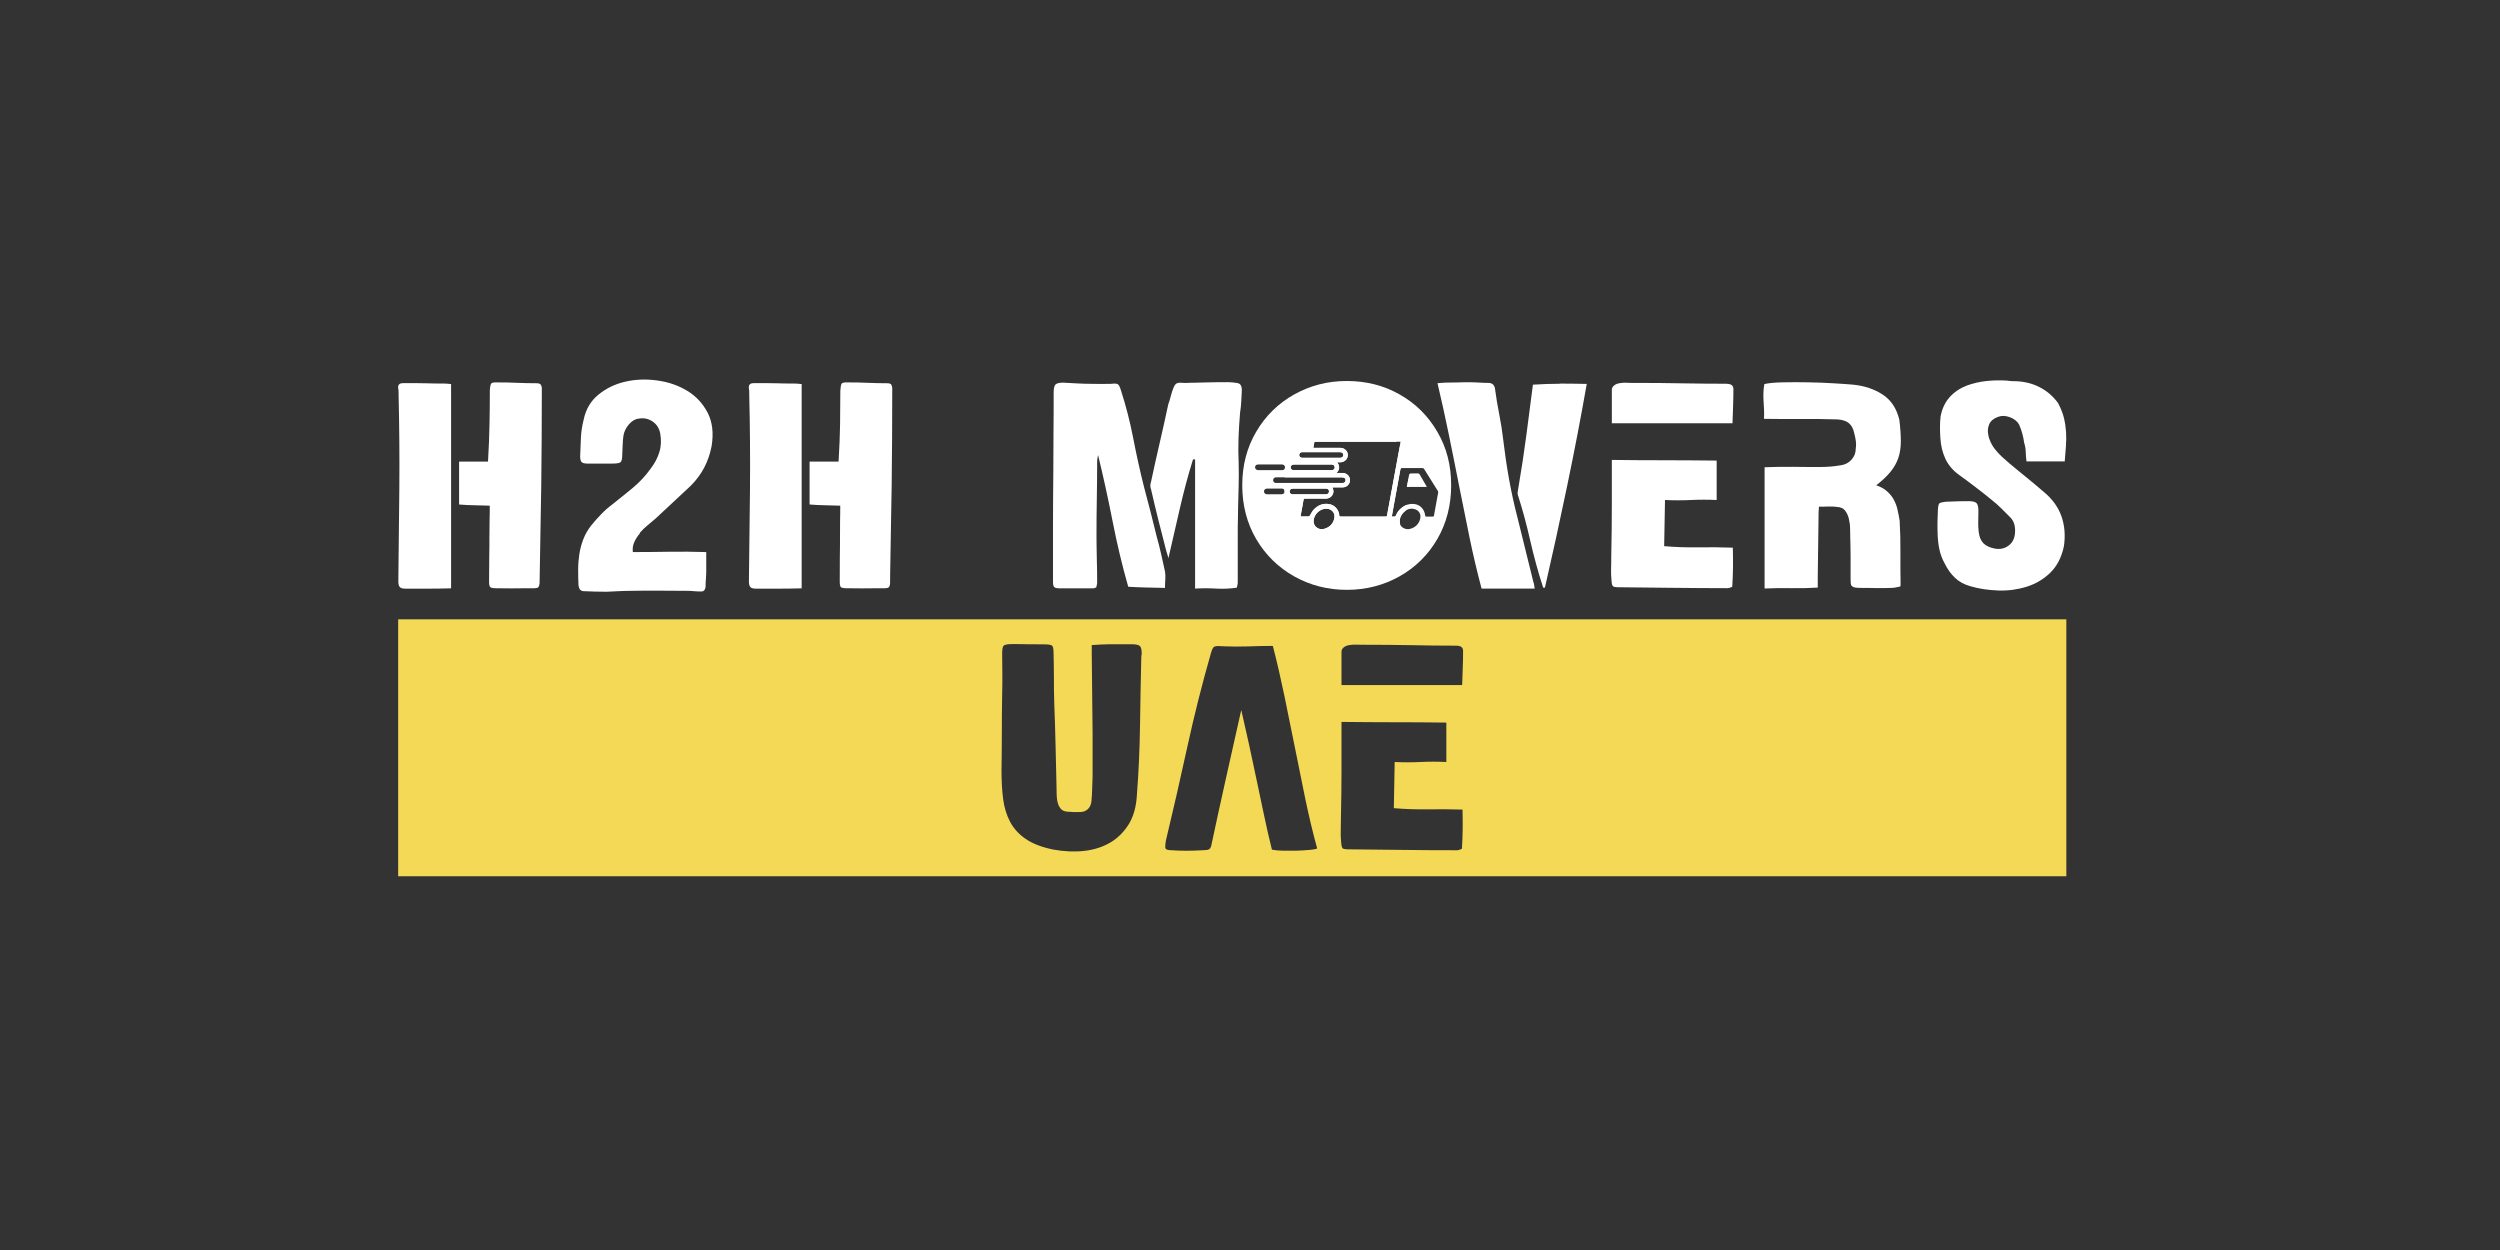 <?xml version="1.0" encoding="UTF-8"?>
<svg id="Layer_1" data-name="Layer 1" xmlns="http://www.w3.org/2000/svg" viewBox="0 0 300 150">
  <rect x="0" y="0" width="300" height="150" fill="#333333" stroke="none"/>
  <defs>
    <style>
      .cls-1 {
        fill: #fff;
      }

      .cls-1, .cls-2 {
        stroke-width: 0px;
      }

      .cls-2 {
        fill: #f4d956;
      }
    </style>
  </defs>
  <g>
    <g>
      <path class="cls-1" d="M171.18,58.35c-.28-.48-.55-.97-.84-1.45-.03-.05-.11-.08-.17-.09-.22-.01-.44,0-.66,0-.37,0-.38,0-.45.37,0,.03-.01.06-.01.08-.08.39-.14.77-.22,1.17h2.38s-.02-.06-.04-.08ZM171.18,58.35c-.28-.48-.55-.97-.84-1.45-.03-.05-.11-.08-.17-.09-.22-.01-.44,0-.66,0-.37,0-.38,0-.45.37,0,.03-.01.06-.01.08-.08.39-.14.77-.22,1.17h2.38s-.02-.06-.04-.08ZM171.18,58.35c-.28-.48-.55-.97-.84-1.45-.03-.05-.11-.08-.17-.09-.22-.01-.44,0-.66,0-.37,0-.38,0-.45.37,0,.03-.01.06-.01.08-.08.39-.14.77-.22,1.17h2.38s-.02-.06-.04-.08ZM171.18,58.35c-.28-.48-.55-.97-.84-1.45-.03-.05-.11-.08-.17-.09-.22-.01-.44,0-.66,0-.37,0-.38,0-.45.37,0,.03-.01.06-.01.08-.08.39-.14.77-.22,1.17h2.38s-.02-.06-.04-.08ZM171.18,58.35c-.28-.48-.55-.97-.84-1.45-.03-.05-.11-.08-.17-.09-.22-.01-.44,0-.66,0-.37,0-.38,0-.45.37,0,.03-.01.06-.01.08-.08.39-.14.77-.22,1.17h2.38s-.02-.06-.04-.08ZM171.18,58.35c-.28-.48-.55-.97-.84-1.45-.03-.05-.11-.08-.17-.09-.22-.01-.44,0-.66,0-.37,0-.38,0-.45.37,0,.03-.01.06-.01.08-.08.39-.14.77-.22,1.17h2.38s-.02-.06-.04-.08ZM171.18,58.35c-.28-.48-.55-.97-.84-1.45-.03-.05-.11-.08-.17-.09-.22-.01-.44,0-.66,0-.37,0-.38,0-.45.37,0,.03-.01.06-.01.08-.08.39-.14.77-.22,1.17h2.38s-.02-.06-.04-.08ZM171.18,58.35c-.28-.48-.55-.97-.84-1.45-.03-.05-.11-.08-.17-.09-.22-.01-.44,0-.66,0-.37,0-.38,0-.45.37,0,.03-.01.06-.01.08-.08.39-.14.77-.22,1.17h2.38s-.02-.06-.04-.08ZM171.18,58.35c-.28-.48-.55-.97-.84-1.45-.03-.05-.11-.08-.17-.09-.22-.01-.44,0-.66,0-.37,0-.38,0-.45.37,0,.03-.01.06-.01.08-.08.39-.14.77-.22,1.17h2.38s-.02-.06-.04-.08ZM171.18,58.35c-.28-.48-.55-.97-.84-1.45-.03-.05-.11-.08-.17-.09-.22-.01-.44,0-.66,0-.37,0-.38,0-.45.37,0,.03-.01.06-.01.08-.08.39-.14.77-.22,1.17h2.38s-.02-.06-.04-.08ZM171.18,58.35c-.28-.48-.55-.97-.84-1.45-.03-.05-.11-.08-.17-.09-.22-.01-.44,0-.66,0-.37,0-.38,0-.45.37,0,.03-.01.06-.01.08-.08.39-.14.77-.22,1.17h2.38s-.02-.06-.04-.08ZM172.47,51.8c-1.11-1.91-2.62-3.4-4.52-4.47-1.9-1.08-4.02-1.61-6.33-1.61s-4.39.54-6.31,1.61c-1.91,1.07-3.44,2.56-4.56,4.47-1.12,1.9-1.68,4.05-1.68,6.43s.56,4.56,1.68,6.47c1.12,1.9,2.64,3.39,4.56,4.47,1.92,1.07,4.02,1.61,6.31,1.61s4.4-.54,6.31-1.61c1.92-1.08,3.43-2.57,4.54-4.47,1.11-1.91,1.67-4.06,1.67-6.47s-.55-4.53-1.67-6.43ZM168.06,53c-.02.12-.03.22-.05.32-.02.09-.04.19-.05.29-.42,2.3-.84,4.59-1.27,6.88-.08.45-.17.9-.25,1.35-.02.1-.06.14-.16.14-1.81,0-3.62,0-5.42,0-.19,0-.15-.13-.16-.23-.09-.66-.59-1.17-1.25-1.27-.72-.11-1.31.15-1.8.66-.19.2-.32.47-.46.71-.05.08-.08.12-.18.12-.31,0-.61,0-.95,0,.03-.18.06-.32.08-.47.09-.51.2-1.02.28-1.53.02-.12.07-.15.18-.14.82,0,1.65-.02,2.48,0,.65.02,1.15-.65.83-1.27-.01-.02-.01-.04-.02-.08.06,0,.12,0,.17,0,.34,0,.69,0,1.04,0,.5,0,.89-.38.89-.86,0-.49-.39-.87-.89-.87h-.73c.19-.19.31-.39.32-.62.01-.24-.07-.45-.24-.66.15,0,.26,0,.38,0,.5,0,.9-.4.9-.87,0-.48-.4-.86-.9-.86-1.01,0-2.02,0-3.03,0h-.21c.04-.23.08-.45.12-.66,0-.03.05-.06.08-.07.03-.01.07,0,.11,0h10.17ZM157.69,62.17c.19-.64.82-1.13,1.47-1.13s1.12.55.95,1.21c-.16.63-.56,1.02-1.19,1.21-.71.22-1.51-.35-1.23-1.29ZM153.19,57.96c-.13,0-.24-.01-.33-.12-.16-.19-.07-.48.16-.54.07-.02.14-.02.21-.02h7.79c.31,0,.46.14.43.38-.01.16-.13.28-.3.29-.12,0-.23,0-.35,0h-3.7c-1,0-2,0-3,0h-.93ZM156.28,54.26c.76,0,1.52,0,2.28,0s1.5,0,2.24,0c.25,0,.4.13.4.34s-.16.34-.4.34c-1.5,0-3,0-4.5,0-.3,0-.47-.23-.36-.48.07-.15.19-.2.35-.2ZM155.33,55.73h4.48c.22.01.37.15.36.35,0,.19-.15.33-.36.33-.76,0-1.53,0-2.29,0h-2.15c-.06,0-.11,0-.17,0-.18-.01-.31-.14-.32-.31-.01-.16.11-.32.27-.35.06-.01.12-.01.18-.01ZM154.76,58.97c0-.21.15-.34.39-.34h3.94c.25,0,.39.12.39.33,0,.22-.14.36-.39.36-1.32,0-2.64,0-3.96,0-.24,0-.38-.14-.38-.35ZM150.91,56.41c-.16-.02-.28-.15-.3-.3-.01-.16.07-.31.23-.35.05-.02.11-.02.16-.02.93,0,1.87,0,2.8,0h.06c.21.01.35.16.34.35,0,.19-.14.33-.35.33-.48,0-.97,0-1.45,0h-1.35s-.1,0-.15,0ZM153.81,59.31c-.6.01-1.19.01-1.79,0-.21,0-.35-.17-.34-.36.01-.19.16-.32.38-.32h1.73c.16,0,.28.07.34.19h0c0,.08.01.15.02.22h0c-.03.15-.15.26-.33.26ZM170.39,62.38c-.2.6-.63.95-1.24,1.1-.4.1-1.03-.13-1.16-.63,0-.01,0-.03,0-.04-.08-.34-.02-.66.15-.96.14-.23.31-.42.5-.55h0c.21-.16.46-.24.71-.26.86,0,1.28.61,1.04,1.34ZM172.09,61.83c-.02.12-.06.16-.19.16-.24-.01-.48,0-.72,0-.11,0-.14-.03-.16-.14-.08-.7-.56-1.24-1.2-1.35-.36-.06-.68-.03-.99.08-.28.1-.54.26-.78.48-.25.22-.43.49-.55.8-.04.11-.09.14-.2.13-.09-.01-.18,0-.29,0,.07-.37.13-.72.19-1.07.28-1.51.55-3.02.83-4.52.04-.23.04-.23.28-.23h.59c.59,0,1.18,0,1.77,0,.12,0,.18.04.24.14.54.87,1.09,1.73,1.63,2.6.04.05.05.13.04.2-.16.91-.33,1.82-.5,2.74ZM170.33,56.9s-.11-.08-.17-.09c-.22-.01-.44,0-.66,0-.37,0-.38,0-.45.37,0,.03-.01.06-.01.08-.08.39-.14.77-.22,1.17h2.38s-.02-.06-.04-.08c-.28-.48-.55-.97-.84-1.45ZM171.18,58.35c-.28-.48-.55-.97-.84-1.45-.03-.05-.11-.08-.17-.09-.22-.01-.44,0-.66,0-.37,0-.38,0-.45.37,0,.03-.01.06-.01.08-.08.39-.14.77-.22,1.17h2.38s-.02-.06-.04-.08ZM171.18,58.35c-.28-.48-.55-.97-.84-1.45-.03-.05-.11-.08-.17-.09-.22-.01-.44,0-.66,0-.37,0-.38,0-.45.37,0,.03-.01.06-.01.08-.08.39-.14.77-.22,1.17h2.38s-.02-.06-.04-.08ZM171.18,58.35c-.28-.48-.55-.97-.84-1.45-.03-.05-.11-.08-.17-.09-.22-.01-.44,0-.66,0-.37,0-.38,0-.45.37,0,.03-.01.06-.01.08-.08.39-.14.77-.22,1.17h2.38s-.02-.06-.04-.08ZM171.18,58.35c-.28-.48-.55-.97-.84-1.45-.03-.05-.11-.08-.17-.09-.22-.01-.44,0-.66,0-.37,0-.38,0-.45.37,0,.03-.01.06-.01.08-.08.39-.14.77-.22,1.17h2.38s-.02-.06-.04-.08ZM171.18,58.35c-.28-.48-.55-.97-.84-1.45-.03-.05-.11-.08-.17-.09-.22-.01-.44,0-.66,0-.37,0-.38,0-.45.37,0,.03-.01.06-.01.08-.08.39-.14.77-.22,1.17h2.38s-.02-.06-.04-.08ZM171.18,58.35c-.28-.48-.55-.97-.84-1.45-.03-.05-.11-.08-.17-.09-.22-.01-.44,0-.66,0-.37,0-.38,0-.45.37,0,.03-.01.06-.01.08-.08.39-.14.77-.22,1.17h2.38s-.02-.06-.04-.08ZM171.18,58.35c-.28-.48-.55-.97-.84-1.45-.03-.05-.11-.08-.17-.09-.22-.01-.44,0-.66,0-.37,0-.38,0-.45.37,0,.03-.01.06-.01.08-.08.39-.14.77-.22,1.17h2.38s-.02-.06-.04-.08ZM171.18,58.35c-.28-.48-.55-.97-.84-1.45-.03-.05-.11-.08-.17-.09-.22-.01-.44,0-.66,0-.37,0-.38,0-.45.37,0,.03-.01.06-.01.08-.08.39-.14.77-.22,1.17h2.38s-.02-.06-.04-.08ZM171.18,58.35c-.28-.48-.55-.97-.84-1.45-.03-.05-.11-.08-.17-.09-.22-.01-.44,0-.66,0-.37,0-.38,0-.45.37,0,.03-.01.06-.01.08-.08.39-.14.77-.22,1.17h2.38s-.02-.06-.04-.08ZM171.18,58.35c-.28-.48-.55-.97-.84-1.45-.03-.05-.11-.08-.17-.09-.22-.01-.44,0-.66,0-.37,0-.38,0-.45.37,0,.03-.01.06-.01.08-.08.39-.14.77-.22,1.17h2.38s-.02-.06-.04-.08Z"/>
      <path class="cls-1" d="M169.05,57.26c-.08.39-.14.77-.22,1.17h.25c0-.07,0-.14,0-.21,0-.33-.01-.65-.04-.96ZM167.51,61.85c-.04.11-.09.14-.2.13-.09-.01-.18,0-.29,0,.07-.37.13-.72.19-1.07.28-1.51.55-3.02.83-4.52.04-.23.04-.23.28-.23h.59c-.16-.81-.41-1.55-.76-2.23-.06-.11-.11-.21-.18-.31-.42,2.3-.84,4.59-1.27,6.88-.08.45-.17.9-.25,1.35-.02.1-.06.14-.16.14-1.81,0-3.62,0-5.42,0-.19,0-.15-.13-.16-.23-.09-.66-.59-1.17-1.25-1.27-.72-.11-1.31.15-1.8.66-.19.2-.32.47-.46.71-.05.08-.08.12-.18.12-.31,0-.61,0-.95,0,.03-.18.06-.32.08-.47.09-.51.2-1.02.28-1.53.02-.12.07-.15.18-.14.82,0,1.65-.02,2.48,0,.65.02,1.15-.65.83-1.27-.01-.02-.01-.04-.02-.08.06,0,.12,0,.17,0,.34,0,.69,0,1.04,0,.5,0,.89-.38.89-.86,0-.49-.39-.87-.89-.87h-.73c.19-.19.31-.39.32-.62.01-.24-.07-.45-.24-.66.15,0,.26,0,.38,0,.5,0,.9-.4.9-.87,0-.48-.4-.86-.9-.86-1.01,0-2.02,0-3.03,0h-.21c.04-.23.08-.45.12-.66,0-.03.05-.06.08-.07.03-.01.07,0,.11,0h9.69c-.55-.79-1.24-1.42-2.07-1.9-1.12-.66-2.42-.98-3.89-.98s-2.77.33-3.91.98c-1.13.65-2.02,1.6-2.65,2.82-.51.99-.81,2.1-.91,3.35h6.88c.31,0,.46.14.43.38-.01.16-.13.28-.3.29-.12,0-.23,0-.35,0h-3.7c-1,0-2,0-3,0,0,.09,0,.18,0,.26,0,.2,0,.4.01.6h0c0,.08.01.15.02.22h0c.09,1.3.39,2.46.92,3.49.63,1.24,1.51,2.19,2.65,2.86,1.14.67,2.44,1,3.91,1s2.77-.33,3.89-1c1.03-.61,1.86-1.48,2.48-2.58-.08-.34-.02-.66.15-.96.14-.23.31-.42.5-.55h0c.08-.24.14-.48.2-.73-.28.1-.54.26-.78.48-.25.22-.43.49-.55.8ZM155.93,54.46c.07-.15.19-.2.35-.2.76,0,1.52,0,2.28,0s1.5,0,2.24,0c.25,0,.4.13.4.34s-.16.34-.4.34c-1.5,0-3,0-4.5,0-.3,0-.47-.23-.36-.48ZM159.8,56.42c-.76,0-1.53,0-2.29,0h-2.15c-.06,0-.11,0-.17,0-.18-.01-.31-.14-.32-.31-.01-.16.11-.32.27-.35.06-.01.12-.01.18-.01h4.48c.22.01.37.15.36.35,0,.19-.15.33-.36.33ZM154.76,58.97c0-.21.15-.34.39-.34h3.94c.25,0,.39.12.39.33,0,.22-.14.36-.39.36-1.32,0-2.64,0-3.96,0-.24,0-.38-.14-.38-.35ZM160.11,62.25c-.16.63-.56,1.02-1.19,1.21-.71.22-1.51-.35-1.23-1.29.19-.64.82-1.13,1.47-1.13s1.12.55.95,1.21Z"/>
      <path class="cls-1" d="M154.15,58.95s0,.06-.01.09c0-.07-.01-.14-.02-.22.02.04.03.08.03.13Z"/>
    </g>
    <path class="cls-1" d="M64.91,46.18c-.07-.11-.21-.17-.42-.19-.82,0-1.63-.02-2.42-.05-.8-.04-1.57-.05-2.31-.05-.47-.02-.74.02-.82.14-.08.12-.14.4-.16.84,0,1.38-.01,2.72-.04,4.03-.02,1.31-.08,2.81-.18,4.49h-3.47v5.15c.61.05,1.21.08,1.82.09.61.01,1.23.03,1.86.05,0,.56,0,1.15-.02,1.75-.01.61-.02,1.28-.02,2s0,1.53-.02,2.4c-.01.88-.02,1.87-.02,2.96,0,.38.05.6.16.68.11.08.35.12.75.12,1.17.02,2.36.02,3.58,0h.95c.21,0,.36-.04.46-.12.09-.08.14-.25.16-.49.01-.25.02-.63.02-1.17.02-1.82.05-3.59.09-5.31.04-1.72.06-3.46.09-5.24.02-1.77.04-3.62.05-5.52.01-1.9.02-3.96.02-6.15,0-.16-.04-.3-.11-.4ZM53.6,46.04c-.15-.01-.3-.02-.44-.02h-.77c-.26,0-.57,0-.93-.02-.36-.01-.8-.02-1.3-.02h-1.81c-.45,0-.63.22-.56.67.02.12.04.24.04.37v.37c.09,3.72.12,7.47.09,11.26-.04,3.79-.08,7.49-.12,11.12,0,.33.06.56.18.68.12.13.34.19.67.19h2.67c.89,0,1.82-.01,2.81-.04v-24.51c-.19-.02-.36-.04-.51-.05Z"/>
    <path class="cls-1" d="M76.78,63.94c.27-.32.57-.61.91-.89.34-.28.67-.56,1-.84.7-.66,1.4-1.3,2.09-1.95.69-.65,1.4-1.3,2.12-1.98,1.31-1.31,2.14-2.89,2.49-4.73.26-1.57.1-2.91-.47-4.02-.58-1.11-1.39-1.99-2.45-2.63-1.07-.65-2.26-1.06-3.59-1.24-1.33-.19-2.61-.14-3.84.14s-2.3.8-3.23,1.56c-.93.76-1.51,1.76-1.77,3-.19.75-.3,1.48-.33,2.19-.04.71-.07,1.46-.09,2.23,0,.33.06.55.18.67.12.12.35.18.7.18h2.95c.54,0,.88-.05,1.01-.16.14-.11.21-.4.21-.89.02-.4.04-.79.05-1.17.01-.39.04-.75.09-1.1.07-.49.29-.95.65-1.37.36-.42.75-.66,1.17-.7.61-.12,1.16,0,1.67.33.5.34.81.82.93,1.46.14.79.11,1.54-.11,2.23-.21.69-.55,1.34-1.02,1.95-.61.86-1.33,1.64-2.16,2.33-.83.69-1.67,1.36-2.5,2.02-.47.35-.91.74-1.31,1.16-.41.42-.8.86-1.18,1.33-.42.54-.74,1.1-.96,1.68-.22.58-.38,1.18-.47,1.79-.09.61-.14,1.22-.14,1.84s.01,1.24.04,1.88c.05.44.25.68.6.7.47.02.93.04,1.38.05.46.01.92.02,1.39.02.49-.02.97-.05,1.46-.07.48-.02.97-.04,1.49-.04,1.1-.02,2.2-.03,3.31-.02,1.11.01,2.24.02,3.38.02.28,0,.55.01.82.04.27.02.55.04.86.04.31.02.49-.15.56-.53,0-.33.01-.65.04-.96.02-.32.04-.61.04-.89v-2.35c-1.52-.05-3-.06-4.44-.04-1.44.02-2.89.04-4.37.04-.05-.45.01-.86.19-1.23.18-.38.4-.72.67-1.03Z"/>
    <path class="cls-1" d="M106.98,46.18c-.07-.11-.21-.17-.42-.19-.82,0-1.63-.02-2.42-.05-.8-.04-1.57-.05-2.31-.05-.47-.02-.74.02-.83.14-.08.12-.13.4-.16.84,0,1.38-.01,2.72-.03,4.03-.02,1.31-.08,2.81-.18,4.49h-3.48v5.15c.61.05,1.22.08,1.82.09.61.01,1.23.03,1.86.05,0,.56,0,1.15-.02,1.75-.01.61-.01,1.28-.01,2s0,1.53-.02,2.4c-.01.88-.01,1.87-.01,2.96,0,.38.05.6.15.68.11.08.36.12.76.12,1.17.02,2.36.02,3.57,0h.95c.21,0,.36-.04.45-.12.09-.08.15-.25.16-.49.01-.25.01-.63.01-1.17.02-1.82.05-3.59.09-5.31.04-1.72.07-3.46.09-5.24.02-1.77.04-3.62.05-5.52.01-1.9.02-3.96.02-6.15,0-.16-.04-.3-.11-.4ZM95.67,46.04c-.15-.01-.29-.02-.44-.02h-.77c-.26,0-.57,0-.93-.02-.36-.01-.8-.02-1.3-.02h-1.8c-.45,0-.63.22-.56.67.02.12.04.24.04.37v.37c.09,3.72.12,7.47.09,11.26-.04,3.79-.08,7.49-.13,11.12,0,.33.06.56.18.68.12.13.34.19.67.19h2.67c.89,0,1.83-.01,2.81-.04v-24.51c-.19-.02-.35-.04-.51-.05Z"/>
    <path class="cls-1" d="M148.91,46.27c-.06-.15-.19-.25-.4-.3-.42-.07-.81-.11-1.16-.11-.7,0-1.4,0-2.1.02-.7.01-1.39.03-2.07.05-.23,0-.48,0-.74.02-.26.01-.5,0-.74-.02-.28-.02-.48.03-.61.16-.13.13-.23.3-.3.51-.12.3-.21.62-.3.95-.08.33-.18.65-.3.98-.33,1.54-.67,3.09-1.03,4.63-.36,1.54-.7,3.09-1.03,4.63-.12.33-.12.64,0,.95.28,1.24.58,2.47.88,3.68.31,1.21.62,2.45.95,3.72.09.28.18.56.25.84.47-2.01.93-4,1.37-5.96.45-1.96.97-3.93,1.58-5.89h.25v15.5c.84-.05,1.68-.05,2.52,0,.84.05,1.67.01,2.49-.11.02-.14.05-.25.07-.33.02-.08.04-.17.04-.26v-6.03c0-.52,0-1.03.02-1.54.01-.52.02-1.02.02-1.51.02-.89.05-1.76.07-2.61.02-.86.02-1.73,0-2.61-.05-1.01-.05-2.02-.02-3.03.04-1.02.1-2.05.19-3.1.07-.42.12-.86.14-1.31.02-.46.05-.92.07-1.39,0-.19-.03-.36-.09-.51ZM139.81,68.63c-.14-.68-.29-1.37-.46-2.09-.16-.72-.34-1.41-.53-2.09-.26-1.05-.51-2.08-.77-3.09-.26-1.01-.53-2.03-.81-3.09-.47-1.89-.89-3.8-1.26-5.72-.37-1.92-.86-3.82-1.47-5.72-.12-.4-.24-.64-.37-.72-.13-.08-.39-.1-.79-.05-.82.02-1.63.02-2.45,0-.54,0-1.09-.02-1.65-.05-.56-.04-1.11-.07-1.65-.09-.47,0-.77.07-.93.21-.15.14-.23.46-.23.95,0,1.59,0,3.17-.02,4.73-.01,1.56-.02,3.14-.02,4.73-.02,2.13-.04,4.32-.04,6.59v6.7c0,.33.05.54.16.63.11.09.32.14.65.14h4.03s.1-.01.16-.04c.06-.02.12-.05.19-.07.02-.12.05-.22.07-.3.02-.08.04-.17.04-.26,0-.89-.01-1.84-.04-2.84-.02-1.01-.04-1.94-.04-2.81,0-1.5.01-2.98.04-4.45.02-1.47.04-2.95.04-4.42,0-.16.01-.31.04-.44.02-.13.05-.25.07-.37.63,2.59,1.21,5.24,1.74,7.94.53,2.7,1.15,5.32,1.88,7.87.75.05,1.47.07,2.17.09.7.01,1.45.03,2.24.05,0-.31.01-.65.04-1.02.02-.38.01-.69-.04-.95Z"/>
    <path class="cls-1" d="M187.16,46.05c-1.04,0-2.11.04-3.21.11-.26,2.01-.52,4.04-.79,6.08-.27,2.04-.6,4.24-1,6.57-.07.28-.06.54.04.77.52,1.61.99,3.37,1.42,5.26.43,1.89.95,3.79,1.56,5.68h.21c.89-3.86,1.77-7.9,2.65-12.12.88-4.22,1.67-8.33,2.37-12.33-1.12-.02-2.2-.04-3.24-.04ZM184.09,70.2c0-.11-.02-.21-.07-.3-.33-1.31-.65-2.61-.96-3.89-.32-1.29-.63-2.58-.96-3.89-.4-1.54-.74-3.09-1.02-4.65-.28-1.56-.51-3.14-.7-4.75-.12-1.01-.27-2.01-.47-3-.2-1-.37-2.02-.51-3.07-.07-.45-.32-.68-.74-.7-.37,0-.75-.01-1.14-.04-.39-.02-.77-.04-1.17-.04-.47,0-.91,0-1.33.02-.42.01-.84.02-1.26.02-.19,0-.38,0-.58.02-.2.01-.42.03-.68.05.49,2.08.95,4.16,1.37,6.22.42,2.07.84,4.13,1.24,6.19.41,2.05.82,4.1,1.24,6.14s.9,4.07,1.44,6.1h6.38c-.05-.19-.07-.33-.07-.44Z"/>
    <path class="cls-1" d="M207.2,46.05c-1.75,0-3.53-.02-5.35-.05-1.81-.04-3.77-.05-5.87-.05-.26,0-.52,0-.79-.02-.27-.01-.54,0-.82.05-.02,0-.09.01-.19.04-.11.02-.21.06-.32.12-.11.06-.2.14-.3.25-.09.11-.14.24-.14.4v4h14.48c.02-.68.05-1.36.07-2.05.02-.69.04-1.37.04-2.05,0-.42-.27-.63-.81-.63ZM207.94,65.72c-1.38-.05-2.75-.06-4.1-.04-1.35.02-2.74-.02-4.14-.14.02-.96.04-1.88.05-2.77.01-.89.03-1.81.05-2.77,1.05.05,2.09.05,3.1,0,1.02-.05,2.05-.05,3.1,0v-4.73c-2.13-.02-4.23-.04-6.29-.04s-4.17-.01-6.29-.04v5.47c0,1.84-.02,3.9-.07,6.17,0,.47,0,.93-.02,1.4-.01.47,0,.93.05,1.4.02.4.08.63.18.72.09.08.34.12.74.12h.07c2.2.02,4.37.05,6.5.07,2.14.02,4.27.04,6.4.04.12,0,.22-.02.32-.05.09-.04.19-.08.28-.12.05-.77.08-1.55.09-2.33.01-.79,0-1.57-.02-2.37Z"/>
    <path class="cls-1" d="M228.05,66.28c.01-1.25-.02-2.51-.09-3.77-.07-.45-.15-.88-.25-1.31-.09-.43-.24-.83-.44-1.21s-.47-.71-.81-1.02c-.34-.31-.77-.55-1.31-.74.7-.54,1.27-1.07,1.7-1.6.43-.53.75-1.09.95-1.68.2-.6.3-1.26.3-2s-.06-1.6-.18-2.58c-.33-1.36-.99-2.36-2-3.02-1-.66-2.18-1.05-3.54-1.19-.54-.05-1.3-.1-2.28-.16-.98-.06-2-.1-3.07-.12-1.06-.02-2.09-.02-3.07,0-.98.02-1.73.09-2.24.21-.12.68-.14,1.37-.09,2.07.06.7.08,1.4.05,2.1,1.38.02,2.83.03,4.35.02,1.52-.01,3.02,0,4.49.05.59.05,1.03.19,1.33.44.31.25.52.61.63,1.1.09.33.16.66.21.98.05.33.05.66,0,.98,0,.52-.17.96-.51,1.33-.34.38-.76.6-1.28.67-.77.14-1.61.21-2.52.21-1.07,0-2.15,0-3.23-.02-1.08-.01-2.21,0-3.4.05v14.55c1.12-.05,2.19-.06,3.21-.04,1.02.02,2.08,0,3.17-.07v-1.3c.02-1.29.04-2.56.05-3.82s.03-2.54.05-3.82c0-.12,0-.23.02-.35.01-.12.02-.26.02-.42.4,0,.77,0,1.12-.02.35-.01.7,0,1.05.05.42.02.74.16.95.42.21.26.36.57.46.95.09.38.15.76.16,1.17.01.41.02.79.02,1.14.02.75.04,1.51.04,2.3v2.4c0,.33,0,.58.02.75.01.18.06.31.16.39.09.08.23.13.4.16s.44.04.79.04c.59,0,1.16,0,1.72.02.56.01,1.15,0,1.75-.02.19,0,.37-.02.54-.05.18-.04.37-.08.58-.12.02-.07.04-.13.04-.19v-.16c-.02-1.26-.03-2.52-.02-3.77Z"/>
    <path class="cls-1" d="M247.93,51.86c-.04-.57-.12-1.15-.26-1.72-.14-.57-.38-1.16-.7-1.77-.61-.84-1.37-1.49-2.3-1.95-.92-.46-1.95-.68-3.07-.68-.12,0-.24,0-.37-.02-.13-.01-.27-.03-.44-.05-.8-.05-1.59-.03-2.38.05-.8.08-1.59.26-2.38.54-.84.33-1.54.8-2.09,1.42s-.9,1.39-1.07,2.3c-.05.42-.07.85-.07,1.28s.01.85.04,1.24c.05.94.25,1.78.6,2.54s.9,1.41,1.65,1.95c.68.49,1.34.98,1.98,1.47.64.49,1.28.99,1.91,1.51.42.33.82.68,1.19,1.05l1.12,1.12c.23.26.39.56.46.91s.08.69.04,1.02c-.07.63-.34,1.11-.81,1.44-.47.33-1.01.43-1.61.32-.61-.12-1.06-.33-1.37-.65-.31-.32-.49-.78-.56-1.39-.05-.42-.06-.84-.05-1.26.01-.42.02-.83.02-1.23,0-.47-.08-.78-.23-.93-.15-.15-.46-.23-.93-.23s-.93,0-1.39.02c-.46.01-.92.03-1.39.05-.4.05-.64.11-.74.19-.09.08-.15.32-.18.72-.02.49-.04.99-.05,1.51-.01.52,0,1.03.02,1.54.02.61.09,1.2.21,1.77.12.57.33,1.13.63,1.67.33.68.74,1.25,1.23,1.72.49.47,1.11.81,1.86,1.02,1.05.31,2.17.47,3.37.51,1.19.04,2.32-.12,3.4-.46,1.08-.34,2.02-.9,2.82-1.68s1.35-1.84,1.63-3.17c.19-1.31.09-2.51-.3-3.61-.39-1.1-1.1-2.08-2.16-2.95-.68-.59-1.36-1.15-2.03-1.7s-1.36-1.1-2.03-1.67c-.33-.28-.64-.55-.93-.82-.29-.27-.57-.57-.82-.89-.19-.23-.36-.51-.51-.82-.15-.32-.25-.62-.3-.93-.09-.45-.05-.87.12-1.26s.53-.69,1.07-.88c.42-.16.89-.15,1.42.05s.89.5,1.1.89c.31.7.5,1.43.6,2.17.12.38.18.74.19,1.1.01.36.04.74.09,1.14h4.59c.05-.61.09-1.2.14-1.79.05-.59.05-1.16.02-1.74Z"/>
  </g>
  <path class="cls-2" d="M47.78,74.32v30.83h200.18v-30.83H47.78ZM136.96,78.63c-.07,2.97-.12,5.82-.16,8.55-.04,2.74-.16,5.46-.37,8.17-.07,1.42-.4,2.61-.98,3.56-.59.94-1.33,1.68-2.24,2.21s-1.95.86-3.12.99c-1.17.13-2.4.07-3.68-.16-1.38-.28-2.48-.7-3.31-1.27-.83-.56-1.46-1.25-1.89-2.07-.43-.82-.71-1.74-.84-2.77-.13-1.03-.19-2.15-.19-3.37.02-1.54.04-3.07.04-4.58s.01-3.04.04-4.58c.02-.82.03-1.63.02-2.45-.01-.82-.02-1.63-.02-2.45,0-.51.06-.83.19-.94.13-.12.46-.18,1-.18.68,0,1.32,0,1.93.02.61.01,1.24.01,1.89.01.54,0,.87.06.98.16.12.1.18.41.18.93.02.99.04,1.97.04,2.95s.01,1.96.04,2.95c.07,1.75.12,3.49.16,5.2.04,1.72.08,3.44.12,5.17,0,.28,0,.58.02.88.01.31.06.59.14.85.08.26.2.48.37.67.16.19.41.29.74.32.26.02.52.04.79.05.27.01.55,0,.86-.01.35-.02.64-.15.86-.37.22-.22.36-.52.4-.89.05-.49.08-1,.09-1.51.01-.52.03-1.02.05-1.51v-5.19c-.02-1.61-.04-3.23-.05-4.84-.01-1.61-.03-3.22-.05-4.84v-.88c.42-.02.8-.05,1.14-.07.34-.02.68-.03,1.03-.03h2.63c.52,0,.85.08,1,.24.15.16.22.53.19,1.09ZM157.12,101.99c-.47.05-.98.07-1.54.09-.56.01-1.11.01-1.65,0-.54-.01-.97-.05-1.3-.12-.33-1.33-.65-2.72-.95-4.16-.31-1.44-.61-2.87-.91-4.31-.31-1.44-.61-2.86-.91-4.26-.31-1.4-.61-2.75-.91-4.03-.61,2.71-1.21,5.4-1.81,8.08-.6,2.68-1.19,5.38-1.77,8.11-.05.26-.14.43-.26.51-.13.08-.33.12-.61.12-.82.05-1.53.07-2.14.07s-1.25-.02-1.93-.07c-.4,0-.6-.12-.6-.37s.02-.49.07-.75c.91-3.81,1.78-7.59,2.59-11.33.82-3.74,1.75-7.46,2.81-11.15.12-.44.25-.71.39-.8.14-.09.46-.12.95-.07,1.07.05,2.11.05,3.12.02,1-.04,2-.06,2.98-.06.52,2.01.98,4.03,1.4,6.05.42,2.02.83,4.06,1.24,6.11.41,2.04.82,4.09,1.24,6.12.42,2.04.9,4.05,1.44,6.03-.16.07-.48.13-.95.18ZM175.52,99.51c-.01.79-.04,1.56-.09,2.34-.09.05-.19.09-.28.12-.09.04-.2.06-.32.06-2.13,0-4.26-.01-6.4-.04-2.14-.02-4.31-.05-6.5-.07h-.07c-.4,0-.65-.04-.74-.12-.09-.08-.15-.32-.18-.72-.05-.47-.07-.94-.05-1.4.01-.47.02-.94.02-1.4.05-2.27.07-4.33.07-6.18v-5.47c2.13.02,4.23.04,6.29.04s4.17.01,6.29.04v4.73c-1.05-.05-2.09-.05-3.1,0-1.02.05-2.05.05-3.1,0-.02.96-.04,1.88-.05,2.77-.01.89-.03,1.81-.05,2.77,1.4.12,2.78.16,4.14.14,1.35-.02,2.72-.01,4.1.03.02.8.03,1.58.02,2.37ZM175.53,80.16c-.02.69-.05,1.37-.07,2.05h-14.48v-4c0-.16.05-.29.14-.4.09-.1.19-.19.3-.24.11-.06.21-.1.32-.12.11-.02.17-.04.19-.04.28-.05.55-.07.82-.05.27.01.53.01.79.01,2.1,0,4.06.02,5.87.05,1.81.04,3.59.06,5.35.06.54,0,.81.21.81.63,0,.68-.01,1.36-.04,2.05Z"/>
</svg>